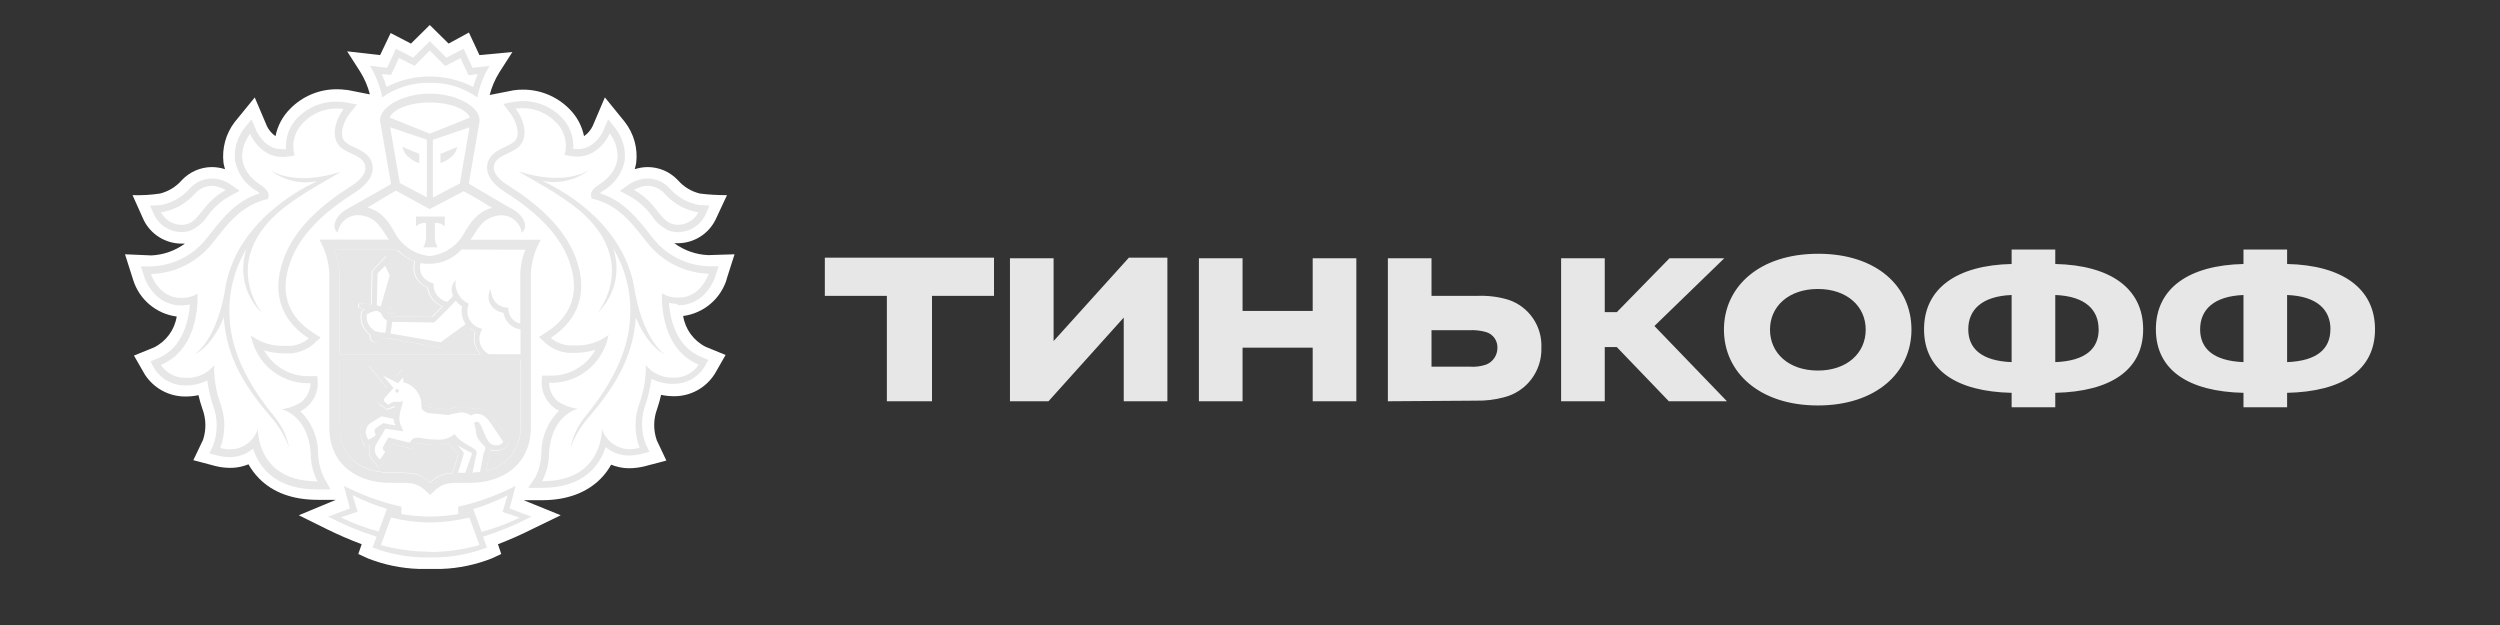 <?xml version="1.0" encoding="UTF-8"?> <svg xmlns="http://www.w3.org/2000/svg" width="200" height="50" viewBox="0 0 200 50" fill="none"><rect x="0" y="0" width="200" height="50" fill="#333333" stroke="none"/> <path d="M58.119 22.366L58.764 20.343L56.669 20.409C55.687 20.373 54.742 20.042 53.947 19.458H54.23C55.507 19.452 56.675 18.724 57.24 17.58L58.161 15.611C57.439 15.617 56.717 15.575 56 15.485C55.314 15.322 54.7 14.949 54.236 14.419C53.61 13.751 52.743 13.372 51.828 13.366C51.473 13.366 51.118 13.426 50.775 13.534C50.823 13.372 50.865 13.209 50.895 13.041C51.04 11.867 50.709 10.681 49.98 9.748L48.391 7.791L47.416 10.079C47.259 10.404 47.024 10.687 46.723 10.892C46.555 10.073 46.157 9.326 45.568 8.736C44.58 7.725 43.226 7.159 41.811 7.171C41.564 7.171 41.317 7.189 41.077 7.225L39.174 7.599C39.337 6.961 39.596 6.353 39.945 5.793L40.992 4.161L38.355 4.408L37.513 2.602L35.887 3.487L34.382 2L32.877 3.487L31.252 2.644L30.409 4.408L27.772 4.107L28.82 5.744C29.169 6.304 29.428 6.912 29.59 7.551L27.784 7.195H27.724C27.471 7.159 27.218 7.141 26.965 7.141C25.551 7.129 24.196 7.695 23.209 8.706C22.613 9.302 22.204 10.061 22.041 10.892C21.752 10.693 21.517 10.422 21.361 10.103L20.38 7.797L18.778 9.76C18.062 10.693 17.743 11.873 17.881 13.041C17.911 13.209 17.953 13.372 18.002 13.534C17.659 13.426 17.303 13.366 16.948 13.366C16.033 13.372 15.166 13.751 14.54 14.419C14.083 14.943 13.475 15.316 12.794 15.485C12.072 15.593 11.338 15.635 10.603 15.611L11.5 17.61C12.066 18.754 13.234 19.482 14.51 19.488H14.793C14.01 20.06 13.077 20.391 12.108 20.433L10.001 20.343L10.645 22.366C11.127 23.949 12.493 25.111 14.137 25.322C13.968 26.387 13.294 27.308 12.331 27.79L10.717 28.446L11.584 29.957C12.301 31.071 13.535 31.733 14.853 31.721C15.196 31.721 15.54 31.685 15.877 31.613C15.961 31.98 16.069 32.347 16.19 32.702C16.491 33.497 16.509 34.364 16.25 35.171L15.467 36.814L17.219 37.278C17.61 37.38 18.02 37.428 18.423 37.428C18.712 37.428 18.995 37.398 19.278 37.332C19.483 37.284 19.687 37.223 19.88 37.145C20.103 37.548 20.386 37.922 20.705 38.253C21.824 39.403 23.414 39.987 25.43 39.987H26.869L23.901 41.221L26.153 42.334C27.062 42.78 27.989 43.183 28.934 43.538L28.663 44.321L29.44 44.676C30.728 45.182 32.095 45.465 33.479 45.513H35.327C36.706 45.465 38.066 45.176 39.349 44.67L40.101 44.321L39.836 43.538C40.794 43.171 41.733 42.756 42.648 42.292L44.857 41.221L41.895 40.017H43.34C45.357 40.017 46.952 39.415 48.066 38.283C48.391 37.952 48.668 37.579 48.891 37.175C49.083 37.254 49.288 37.314 49.493 37.362C49.776 37.428 50.059 37.458 50.347 37.458C50.751 37.458 51.16 37.404 51.551 37.308L53.309 36.844L52.545 35.231C52.256 34.412 52.268 33.515 52.575 32.702C52.701 32.335 52.804 31.962 52.888 31.589C53.225 31.661 53.574 31.697 53.917 31.697C55.248 31.709 56.488 31.023 57.192 29.891L58.047 28.398L56.458 27.748C55.495 27.266 54.82 26.345 54.652 25.28C56.295 25.063 57.662 23.907 58.144 22.318L58.119 22.366Z" fill="white"></path> <path d="M41.618 28.759H27.17V34.177C27.17 36.404 28.778 37.789 31.155 37.789C33.142 37.789 33.666 37.867 34.4 38.602C34.864 38.102 35.52 37.819 36.206 37.831V37.747L36.664 36.338L35.887 35.489C35.574 35.585 35.249 35.622 34.924 35.603C34.436 35.597 33.955 35.549 33.479 35.453H33.329C33.263 35.453 33.263 35.453 33.245 35.489L33.154 35.64L32.992 35.91L32.679 35.838L31.288 35.513L31.095 35.826V35.862L31.264 36.049L31.192 36.29C31.065 36.585 30.885 36.85 30.656 37.078L30.307 37.452L29.988 37.054L29.753 36.759C29.5 36.428 29.44 35.995 29.584 35.603L29.193 35.766L29.018 35.381L28.922 35.11C28.675 34.538 28.862 33.876 29.361 33.514L30.481 32.913L31.547 33.123C31.547 33.021 31.613 32.654 31.643 32.563H31.583L30.981 32.792L30.379 32.383C30.259 32.262 30.253 32.064 30.379 31.937L30.951 31.07L29.5 29.264L31.673 30.119L31.824 29.939L32.125 29.577L32.468 29.902C32.558 29.993 32.618 30.101 32.648 30.228C33.251 30.468 34.364 31.173 34.455 32.316L34.111 32.455C34.154 32.515 34.208 32.563 34.274 32.593L35.863 32.75L36.008 32.708C36.279 32.605 36.568 32.551 36.856 32.545C37.145 32.545 37.428 32.611 37.687 32.738C37.802 32.696 37.928 32.672 38.048 32.666H38.127C38.976 32.666 39.403 33.304 39.74 33.809L39.915 34.062C40.21 34.484 40.601 35.098 40.619 35.122L40.794 35.393L40.577 35.646C40.378 35.91 40.065 36.061 39.734 36.061C39.638 36.067 39.541 36.067 39.445 36.061C39.361 36.043 39.277 36.019 39.192 35.983C39.192 36.067 39.192 36.169 39.144 36.254L38.897 37.674C40.535 37.343 41.691 35.874 41.624 34.201L41.618 28.759ZM27.152 28.319H38.404C37.946 27.838 37.79 27.145 37.994 26.513C37.844 26.441 37.699 26.345 37.573 26.236C37.133 26.561 35.767 27.537 35.442 27.783L35.37 27.832L30.951 27.049H30.86C30.716 27.055 30.572 27.055 30.427 27.049C30.385 27.248 30.21 27.386 30.012 27.386H29.939C29.705 27.344 29.542 27.121 29.578 26.886V26.79C29.006 26.381 28.735 25.67 28.886 24.984V24.906L28.952 24.858C28.952 24.858 29.036 24.797 29.151 24.731L28.832 24.683C28.711 24.659 28.633 24.551 28.651 24.43C28.669 24.31 28.778 24.232 28.898 24.25H28.904L29.669 24.37L29.741 21.679L30.879 20.475L31.589 21.968L30.843 24.557L31.517 24.665C31.637 24.689 31.715 24.797 31.697 24.918C31.679 25.026 31.589 25.099 31.481 25.099H31.445L30.897 25.008V25.05C30.957 25.159 31.047 25.243 31.162 25.297L34.527 25.351L35.388 24.503C34.731 24.274 34.262 23.696 34.184 23.003C33.762 22.841 33.419 22.528 33.226 22.125C33.064 21.745 33.034 21.318 33.148 20.921C32.618 20.71 32.137 20.391 31.745 19.981H26.749C26.99 20.571 27.128 21.198 27.152 21.83V28.319Z" fill="#E7E7E7"></path> <path d="M65.987 23.672H70.948V32.101H74.56V23.672H79.521V20.614H65.987V23.672ZM84.288 27.285V20.663H80.797V32.101H83.879L89.899 25.406V32.101H93.391V20.614H90.309L84.288 27.285ZM105.016 24.877H99.405V20.663H95.913V32.101H99.405V27.814H105.016V32.101H108.507V20.663H105.016V24.877ZM120.686 23.986C119.861 23.733 118.994 23.63 118.133 23.672H114.521V20.663H111.03V32.101L118.109 32.053C118.85 32.065 119.584 31.98 120.301 31.788C122.119 31.342 123.371 29.687 123.311 27.814C123.383 26.099 122.317 24.533 120.686 23.986ZM118.904 29.163C118.464 29.313 117.995 29.373 117.531 29.331H114.521V26.418H117.531C117.983 26.388 118.44 26.442 118.88 26.562C119.434 26.725 119.807 27.236 119.795 27.814C119.801 28.404 119.452 28.94 118.904 29.163ZM137.939 20.663H133.557L129.343 24.973H128.38V20.663H124.888V32.101H128.38V27.766H129.343L133.509 32.101H138.156L132.353 26.081L137.939 20.663Z" fill="#E7E7E7"></path> <path d="M145.453 20.301C140.733 20.301 137.915 22.949 137.915 26.369C137.915 29.788 140.757 32.437 145.428 32.437C150.1 32.437 152.917 29.788 152.917 26.369C152.917 22.949 150.172 20.301 145.453 20.301ZM145.428 29.644C143.093 29.644 141.6 28.247 141.6 26.369C141.6 24.491 143.117 23.118 145.428 23.118C147.74 23.118 149.257 24.491 149.257 26.369C149.257 28.247 147.764 29.644 145.428 29.644ZM164.422 21.119V19.963H160.93V21.119C156.547 21.216 153.923 23.07 153.923 26.345C153.923 29.62 156.547 31.329 160.93 31.426V32.581H164.422V31.426C168.828 31.329 171.453 29.62 171.453 26.345C171.453 23.07 168.834 21.216 164.422 21.119ZM160.93 28.97C158.522 28.873 157.462 27.886 157.462 26.345C157.462 24.804 158.522 23.696 160.93 23.6V28.97ZM164.422 28.97V23.6C166.854 23.696 167.889 24.804 167.889 26.345H167.895C167.895 27.886 166.86 28.873 164.422 28.97ZM182.969 21.119V19.963H179.478V21.119C175.095 21.216 172.47 23.07 172.47 26.345C172.47 29.62 175.095 31.329 179.478 31.426V32.581H182.969V31.426C187.376 31.329 190.001 29.62 190.001 26.345C190.001 23.07 187.376 21.216 182.969 21.119ZM179.478 28.97C177.07 28.873 176.01 27.886 176.01 26.345C176.01 24.804 177.07 23.696 179.478 23.6V28.97ZM186.431 26.345C186.431 27.886 185.402 28.873 182.969 28.97V23.6C185.402 23.696 186.437 24.804 186.437 26.345H186.431ZM31.77 31.125C31.697 31.125 31.631 31.179 31.625 31.251V31.257C31.619 31.335 31.679 31.408 31.757 31.414H31.763C31.848 31.414 31.908 31.347 31.908 31.269C31.908 31.185 31.848 31.125 31.77 31.125ZM31.764 31.119C31.77 31.119 31.77 31.125 31.77 31.125C31.776 31.125 31.776 31.119 31.782 31.119H31.764ZM41.6 40.992L40.769 40.672L40.998 39.812L41.251 38.873C40.113 39.456 38.921 39.926 37.693 40.275C37.091 40.444 36.658 40.522 36.658 40.522V41.13C35.917 41.25 35.171 41.317 34.418 41.323H34.352C33.599 41.317 32.853 41.25 32.113 41.13V40.528C32.113 40.528 31.673 40.444 31.071 40.275C29.843 39.926 28.651 39.456 27.513 38.873L27.76 39.812L27.995 40.672L27.158 40.992L26.255 41.335C27.495 41.979 28.79 42.515 30.126 42.936L29.807 43.803C31.258 44.357 32.811 44.628 34.364 44.592H34.4C35.953 44.628 37.507 44.357 38.957 43.803L38.644 42.936C39.975 42.515 41.269 41.979 42.509 41.335L41.6 40.992ZM27.26 41.389L28.609 40.937L28.206 39.613C29.09 40.052 30.006 40.42 30.951 40.709L30.288 42.515C29.247 42.238 28.23 41.858 27.26 41.389ZM34.418 44.164L34.388 44.14C33.064 44.134 31.745 43.953 30.469 43.604L31.282 41.401C32.293 41.654 33.335 41.792 34.382 41.798H34.448C35.496 41.786 36.537 41.654 37.549 41.401L38.361 43.604C37.079 43.965 35.749 44.152 34.418 44.164ZM38.524 42.551V42.533L37.862 40.727C38.807 40.438 39.722 40.071 40.607 39.631L40.203 40.955L41.57 41.413C40.595 41.889 39.571 42.274 38.524 42.551ZM34.382 6.629C35.743 6.593 37.079 7.002 38.187 7.791C38.361 6.9 38.692 6.045 39.168 5.269L37.801 5.425L37.091 3.902L35.712 4.612L34.382 3.294L33.052 4.612L31.673 3.902L30.963 5.425L29.596 5.269C30.072 6.045 30.403 6.9 30.577 7.791C31.685 7.002 33.022 6.593 34.382 6.629ZM30.902 5.955L31.282 5.997L31.444 5.654L31.92 4.63L32.805 5.088L33.148 5.263L33.425 5.01L34.382 4.04L35.339 5.01L35.616 5.281L35.959 5.106L36.838 4.648L37.32 5.672L37.482 6.015L37.862 5.973L38.223 5.931C38.078 6.262 37.952 6.605 37.85 6.954C35.676 5.84 33.094 5.84 30.921 6.954C30.818 6.605 30.692 6.262 30.547 5.931L30.902 5.955ZM52.238 19.054L52.075 18.856C50.955 17.429 49.89 16.075 47.987 15.454C48.066 15.388 48.144 15.328 48.228 15.274C49.131 14.762 49.769 13.883 49.974 12.866C50.077 11.945 49.818 11.024 49.252 10.289L48.65 9.537L48.27 10.434C48.27 10.488 47.602 11.927 46.254 11.927H45.856C45.929 10.982 45.586 10.048 44.917 9.374C44.105 8.543 42.985 8.08 41.823 8.086C41.606 8.086 41.389 8.104 41.179 8.134L40.258 8.315L40.83 9.067C41.275 9.669 41.678 10.711 41.203 11.271C40.974 11.469 40.715 11.626 40.432 11.734C39.83 12.017 38.963 12.42 38.963 13.432C38.963 14.088 39.475 14.774 40.396 15.358C43.111 17.08 44.791 18.856 45.519 20.854C46.645 23.901 45.176 25.634 43.749 26.549L43.111 26.959L43.671 27.471C44.171 27.898 44.785 28.163 45.441 28.229H45.989C46.549 28.229 47.103 28.151 47.638 27.988C47.506 28.223 47.343 28.446 47.169 28.65C46.356 29.596 45.152 30.113 43.906 30.047H43.37L43.328 30.583C43.322 31.335 43.653 32.046 44.225 32.533C44.376 32.666 44.544 32.774 44.725 32.858C43.834 33.725 43.328 34.911 43.31 36.157C43.31 36.838 43.153 37.512 42.858 38.126L42.256 39.029H43.328C45.098 39.029 46.452 38.541 47.392 37.572C47.879 37.06 48.24 36.44 48.451 35.766C48.8 36.061 49.21 36.266 49.655 36.368C49.866 36.416 50.083 36.44 50.299 36.44C50.624 36.44 50.949 36.398 51.262 36.326L51.949 36.145L51.648 35.507C51.268 34.49 51.268 33.364 51.648 32.347C51.87 31.684 52.027 30.998 52.111 30.3C52.653 30.577 53.255 30.715 53.863 30.709C54.862 30.721 55.795 30.228 56.337 29.391L56.668 28.789L56.066 28.536C54.05 27.699 53.604 25.448 53.514 24.232C53.713 24.274 53.911 24.298 54.116 24.304L54.285 24.418C56.476 24.418 57.21 22.185 57.24 22.089L57.487 21.3H56.662C54.929 21.24 53.309 20.421 52.238 19.054ZM54.291 23.81H54.206C53.767 23.816 53.333 23.696 52.96 23.467C52.96 23.467 52.641 27.82 55.886 29.168V29.186C55.458 29.836 54.724 30.222 53.947 30.21C53.068 30.264 52.22 29.891 51.666 29.21C51.684 30.234 51.515 31.257 51.172 32.22C50.733 33.382 50.733 34.67 51.172 35.832C50.901 35.899 50.63 35.935 50.353 35.935C50.185 35.935 50.01 35.917 49.848 35.874C49.047 35.682 48.409 35.092 48.15 34.315C48.15 34.315 48.276 38.493 43.406 38.493H43.37C43.737 37.795 43.93 37.018 43.924 36.23C44.135 33.141 46.23 32.702 46.23 32.702C45.652 32.63 45.104 32.425 44.622 32.1C44.183 31.733 43.93 31.191 43.918 30.619C45.327 30.679 46.687 30.095 47.608 29.024C48.162 28.392 48.529 27.621 48.686 26.796C47.909 27.38 46.952 27.675 45.983 27.633H45.489C44.965 27.579 44.466 27.374 44.062 27.031C45.917 25.827 47.217 23.768 46.067 20.644C45.14 18.139 42.919 16.267 40.685 14.858C39.945 14.401 39.499 13.883 39.499 13.438C39.499 12.39 40.986 12.36 41.6 11.632C42.305 10.813 41.865 9.489 41.251 8.694C41.426 8.664 41.606 8.652 41.781 8.652C42.786 8.64 43.755 9.043 44.454 9.766C45.164 10.44 45.435 11.457 45.164 12.396L45.489 12.463C45.688 12.499 45.886 12.517 46.091 12.523H46.224C47.987 12.523 48.782 10.675 48.782 10.675C48.782 10.675 50.66 12.986 47.897 14.792C47.422 15.099 47.211 15.394 47.295 15.695L47.337 15.894L47.536 15.93C49.541 16.472 50.546 17.857 51.792 19.428C52.972 20.927 54.754 21.83 56.662 21.896H56.699C56.699 21.896 56.096 23.81 54.291 23.81Z" fill="#E7E7E7"></path> <path d="M50.426 15.726C51.1 16.111 51.684 16.635 52.141 17.261C52.484 17.791 52.972 18.212 53.55 18.465C53.767 18.538 54.002 18.574 54.23 18.574C55.151 18.574 55.994 18.05 56.416 17.231L56.765 16.449L55.916 16.4C55.001 16.232 54.176 15.762 53.568 15.058C53.117 14.57 52.484 14.287 51.816 14.281C51.298 14.287 50.799 14.444 50.365 14.721L49.583 15.269L50.426 15.726ZM51.834 14.865L51.816 14.871C52.328 14.871 52.809 15.094 53.153 15.473C53.857 16.28 54.82 16.816 55.88 16.99C55.555 17.598 54.923 17.978 54.23 17.984C54.062 17.984 53.893 17.954 53.731 17.899C52.755 17.568 52.412 16.093 50.721 15.202C51.052 14.986 51.437 14.871 51.834 14.865ZM50.823 23.486L50.811 23.474C50.317 19.501 47.434 16.629 44.225 14.889C43.93 14.727 43.653 14.594 43.388 14.468C44.713 14.739 46.091 14.414 47.157 13.583C47.157 13.583 45.297 14.95 41.492 13.709C42.545 14.396 44.592 15.359 46.464 16.924C51.136 21.03 47.795 25.039 47.795 25.039C49.191 23.715 49.679 21.692 49.053 19.874C50.04 21.517 50.516 23.42 50.414 25.334C50.281 28.489 48.529 31.246 46.723 33.443C46.181 34.136 45.808 34.948 45.652 35.815C45.959 34.954 46.422 34.16 47.024 33.473C48.981 31.18 50.636 28.802 50.871 25.376C51.076 25.978 51.907 27.73 53.231 28.386C53.231 28.386 51.569 27.387 50.823 23.486ZM25.9 38.169C25.611 37.555 25.454 36.881 25.448 36.2C25.43 34.954 24.919 33.768 24.028 32.901C24.208 32.817 24.377 32.709 24.527 32.576C25.099 32.089 25.43 31.378 25.424 30.626L25.388 30.09H24.846C23.606 30.15 22.402 29.639 21.59 28.693C21.415 28.489 21.258 28.266 21.12 28.031C21.656 28.194 22.21 28.272 22.769 28.272H23.317C23.973 28.206 24.593 27.941 25.093 27.513L25.653 27.002L25.015 26.592C23.582 25.677 22.119 23.944 23.245 20.897C23.973 18.917 25.653 17.129 28.392 15.407C29.313 14.805 29.819 14.137 29.819 13.481C29.819 12.469 28.97 12.066 28.35 11.783C28.067 11.675 27.808 11.518 27.579 11.319C27.098 10.76 27.501 9.694 27.953 9.116L28.555 8.364L27.628 8.183C27.417 8.147 27.2 8.135 26.983 8.135C25.81 8.099 24.678 8.55 23.847 9.375C23.167 10.043 22.812 10.982 22.878 11.934H22.517C21.162 11.934 20.524 10.501 20.5 10.441L20.121 9.544L19.519 10.296C18.959 11.03 18.7 11.952 18.802 12.873C19.007 13.89 19.639 14.769 20.542 15.281C20.626 15.335 20.711 15.395 20.783 15.461C18.881 16.063 17.815 17.436 16.695 18.863L16.533 19.067C15.461 20.434 13.836 21.253 12.102 21.313H11.277L11.53 22.101C11.53 22.198 12.289 24.431 14.486 24.431H14.594C14.799 24.425 14.998 24.401 15.196 24.359C15.106 25.563 14.66 27.826 12.638 28.663L12.036 28.916L12.367 29.518C12.909 30.355 13.842 30.849 14.841 30.837C15.449 30.843 16.045 30.704 16.587 30.427C16.671 31.125 16.828 31.812 17.05 32.474C17.43 33.491 17.43 34.617 17.05 35.635L16.749 36.273L17.436 36.453C17.749 36.526 18.074 36.568 18.399 36.568C18.616 36.568 18.832 36.544 19.043 36.495C19.488 36.393 19.898 36.188 20.247 35.893C20.458 36.568 20.819 37.188 21.307 37.699C22.252 38.669 23.606 39.15 25.37 39.156H26.442L25.9 38.169ZM25.382 38.506C20.512 38.506 20.632 34.328 20.632 34.328C20.373 35.105 19.735 35.695 18.935 35.887C18.772 35.929 18.598 35.948 18.429 35.948C18.152 35.948 17.881 35.911 17.616 35.845C18.056 34.683 18.056 33.395 17.616 32.233C17.273 31.27 17.111 30.247 17.129 29.223C16.575 29.903 15.726 30.277 14.847 30.223H14.817C14.034 30.235 13.3 29.843 12.872 29.193C16.117 27.845 15.798 23.492 15.798 23.492C15.425 23.721 14.992 23.841 14.552 23.835H14.486C12.68 23.835 12.078 21.921 12.078 21.921H12.114C14.022 21.861 15.81 20.958 16.99 19.459C18.23 17.887 19.242 16.503 21.246 15.961L21.445 15.925L21.487 15.726C21.541 15.419 21.331 15.124 20.885 14.823C18.122 13.017 20 10.705 20 10.705C20 10.705 20.783 12.554 22.559 12.554H22.643C22.848 12.548 23.046 12.53 23.245 12.493L23.57 12.427C23.293 11.488 23.57 10.471 24.28 9.796C24.979 9.074 25.948 8.671 26.953 8.683C27.128 8.683 27.309 8.695 27.483 8.725C26.881 9.525 26.436 10.85 27.14 11.663C27.742 12.367 29.235 12.397 29.235 13.469C29.235 13.914 28.82 14.432 28.079 14.895C25.84 16.304 23.618 18.176 22.697 20.681C21.547 23.805 22.848 25.882 24.702 27.068C24.299 27.405 23.799 27.616 23.275 27.67H22.775C21.806 27.712 20.849 27.417 20.072 26.833C20.229 27.658 20.596 28.428 21.144 29.061C22.065 30.126 23.432 30.716 24.84 30.656C24.828 31.228 24.575 31.77 24.136 32.137C23.654 32.462 23.107 32.667 22.529 32.739C22.529 32.739 24.63 33.166 24.858 36.267C24.852 37.055 25.045 37.832 25.412 38.53L25.382 38.506Z" fill="#E7E7E7"></path> <path d="M14.528 18.568H14.534C14.763 18.568 14.998 18.532 15.214 18.459C15.792 18.206 16.28 17.785 16.623 17.255C17.075 16.629 17.659 16.105 18.333 15.72L19.175 15.269L18.393 14.721C17.959 14.444 17.46 14.287 16.948 14.281C16.28 14.287 15.648 14.57 15.196 15.064C14.594 15.762 13.764 16.238 12.854 16.406L12.006 16.449L12.349 17.231C12.77 18.05 13.607 18.562 14.528 18.568ZM15.612 15.473C15.949 15.094 16.43 14.871 16.942 14.871C17.333 14.877 17.719 14.998 18.05 15.208C16.346 16.117 15.991 17.574 15.04 17.905C14.883 17.96 14.715 17.99 14.546 17.99C13.848 17.99 13.21 17.604 12.885 16.99C13.944 16.816 14.907 16.28 15.612 15.473ZM18.363 25.358C18.261 23.444 18.73 21.541 19.724 19.898C19.097 21.716 19.585 23.739 20.982 25.063C20.982 25.063 17.634 21.054 22.312 16.948C24.184 15.383 26.225 14.42 27.279 13.733C23.474 14.974 21.614 13.607 21.614 13.607C22.679 14.438 24.052 14.763 25.376 14.492C25.111 14.618 24.834 14.757 24.54 14.913C21.331 16.659 18.429 19.531 17.954 23.504V23.474C17.207 27.375 15.546 28.374 15.546 28.374C16.864 27.724 17.701 25.966 17.899 25.364C18.122 28.796 19.796 31.174 21.752 33.461C22.348 34.148 22.818 34.942 23.125 35.803C22.962 34.942 22.589 34.13 22.041 33.443C20.235 31.246 18.489 28.489 18.363 25.358ZM33.281 18.11C33.491 17.905 33.786 17.809 34.081 17.845V18.983C34.075 19.266 34.003 19.537 33.864 19.784H35.002C34.864 19.537 34.792 19.266 34.786 18.983V17.845C35.075 17.809 35.37 17.905 35.58 18.11V17.322H33.281V18.11ZM32.805 12.65H32.793C32.968 12.8 33.172 12.921 33.395 12.993L33.539 13.059V12.313L32.203 11.753C32.269 12.126 32.486 12.451 32.805 12.65ZM35.978 12.644L35.972 12.65C36.291 12.451 36.507 12.126 36.574 11.753L35.237 12.313V13.053L35.376 12.987C35.598 12.915 35.803 12.794 35.978 12.644Z" fill="#E7E7E7"></path> <path d="M38.373 9.627C38.373 8.502 36.477 7.49 34.388 7.49C32.299 7.49 30.403 8.502 30.403 9.627L30.445 9.904L31.282 14.72L30.445 15.208L28.26 16.448C28.26 16.448 27.772 16.701 27.543 16.851C26.719 17.453 26.544 18.26 27.02 18.609C27.14 17.791 27.856 17.189 28.687 17.213C29.38 17.231 30.024 17.58 30.415 18.152C30.535 18.296 30.644 18.453 30.74 18.609C30.866 18.814 30.993 18.994 31.119 19.169H25.545C26.014 19.976 26.285 20.885 26.345 21.818V34.201C26.345 37.211 28.651 38.626 31.161 38.626C33.088 38.626 33.347 38.536 34.406 39.595C35.466 38.536 35.725 38.626 37.651 38.626C40.143 38.626 42.467 37.199 42.467 34.201V21.83C42.527 20.897 42.798 19.988 43.268 19.181H37.633C37.759 19.007 37.886 18.826 38.012 18.621C38.115 18.465 38.223 18.308 38.337 18.164C38.735 17.592 39.379 17.243 40.071 17.225C40.902 17.201 41.618 17.803 41.739 18.621C42.22 18.278 42.046 17.417 41.215 16.863C40.992 16.707 40.505 16.46 40.505 16.46L38.337 15.184L37.501 14.696L38.337 9.88L38.373 9.627ZM31.21 10.181L34.147 11.175V15.786L31.986 14.642L31.21 10.181ZM26.749 19.982H31.812C32.203 20.391 32.684 20.716 33.214 20.921C33.1 21.318 33.13 21.746 33.292 22.125C33.485 22.528 33.828 22.841 34.25 23.004C34.328 23.696 34.798 24.274 35.454 24.503C35.093 24.87 34.737 25.213 34.593 25.352L31.228 25.298C31.113 25.243 31.023 25.159 30.963 25.051V25.009L31.511 25.099H31.547C31.655 25.099 31.745 25.027 31.764 24.918C31.782 24.798 31.703 24.689 31.583 24.665L30.909 24.557L31.655 21.968L30.945 20.476L29.807 21.68L29.735 24.37L28.97 24.25C28.85 24.226 28.741 24.304 28.717 24.425V24.431C28.699 24.551 28.777 24.659 28.898 24.683L29.217 24.732C29.103 24.798 29.024 24.846 29.018 24.858L28.952 24.906V24.985C28.802 25.671 29.078 26.381 29.644 26.791V26.887C29.608 27.122 29.771 27.344 30.006 27.387H30.078C30.276 27.387 30.451 27.248 30.493 27.049C30.638 27.055 30.776 27.055 30.921 27.049H31.011L35.424 27.85L35.496 27.802C35.845 27.555 37.188 26.598 37.627 26.255C37.753 26.363 37.898 26.459 38.048 26.532C37.844 27.164 38 27.856 38.458 28.338H27.152V21.83C27.128 21.198 26.989 20.572 26.749 19.982ZM37.248 25.936C36.79 26.273 35.664 27.091 35.255 27.381L31.252 26.682V26.574C31.318 26.303 31.354 26.026 31.36 25.749L34.731 25.803L34.798 25.737C34.852 25.683 35.917 24.653 36.459 24.057C36.604 24.238 36.772 24.389 36.965 24.509C36.868 25.003 36.971 25.514 37.248 25.936ZM30.559 25.213V25.231C30.65 25.4 30.782 25.544 30.945 25.641C30.939 25.887 30.915 26.128 30.872 26.369C30.872 26.423 30.872 26.477 30.83 26.532V26.616C30.553 26.616 30.282 26.574 30.018 26.489C29.536 26.231 29.265 25.701 29.343 25.159C29.56 25.009 29.807 24.912 30.066 24.876C30.288 24.87 30.487 25.003 30.559 25.213ZM30.144 24.413L30.21 21.866L30.812 21.264L31.18 22.029L30.463 24.509L30.144 24.413ZM37.218 37.825H36.64L37.091 36.35C37.163 36.146 36.79 35.881 36.634 35.646C37.001 35.869 37.38 36.067 37.772 36.248C37.772 36.296 37.218 37.825 37.218 37.825ZM38.765 36.176L38.717 36.134L38.404 37.759C38.205 37.759 37.994 37.801 37.802 37.813L38.133 36.248C38.229 35.785 36.983 35.646 36.369 34.725C35.965 35.062 35.448 35.219 34.93 35.164C34.472 35.158 34.021 35.11 33.575 35.02C33.497 35.014 33.419 35.014 33.341 35.02C33.154 35.008 32.974 35.104 32.877 35.267L32.787 35.417L31.071 35.002L30.662 35.712C30.596 35.809 30.608 35.941 30.692 36.025L30.806 36.152C30.692 36.374 30.547 36.579 30.373 36.754L30.12 36.441C29.927 36.128 29.945 35.724 30.162 35.429L30.836 34.291L32.275 34.508L32.052 33.996C31.751 33.322 32.209 32.461 32.257 31.968C32.257 32.118 32.101 32.148 31.944 32.148H31.529C31.499 32.142 31.462 32.142 31.432 32.148L31.041 32.383L30.734 32.1C30.686 32.01 30.704 31.902 30.776 31.835L31.486 31.035L30.644 30.053L31.848 30.655L32.209 30.222C32.305 30.318 32.263 30.571 32.263 30.571C33.136 30.788 33.744 31.582 33.72 32.486V32.66C33.84 32.853 34.033 32.985 34.25 33.039L35.881 33.202C36.206 33.1 36.537 33.033 36.874 32.991C37.163 32.991 37.452 33.081 37.693 33.238C37.808 33.16 37.946 33.112 38.084 33.106H38.139C38.867 33.106 39.174 33.768 39.566 34.31C39.86 34.725 40.258 35.351 40.258 35.351C40.143 35.52 39.957 35.622 39.752 35.622C39.68 35.628 39.614 35.628 39.541 35.622C38.759 35.477 38.644 33.864 38.199 33.738H38.127C38.042 33.738 37.964 33.786 37.922 33.864C38.127 34.412 38.006 34.635 38.229 35.068C38.392 35.327 38.596 35.562 38.831 35.76C38.831 35.76 38.801 36.001 38.765 36.176ZM29.994 34.599H29.982L30.054 34.785C30.006 34.948 29.452 35.182 29.452 35.182L29.331 34.918C29.175 34.538 29.289 34.105 29.62 33.858L30.529 33.304L31.499 33.509C31.492 33.702 31.553 33.888 31.667 34.045L30.65 33.852L30.048 34.273C29.951 34.358 29.933 34.49 29.994 34.599ZM41.636 34.207C41.703 35.881 40.541 37.35 38.897 37.675L39.174 36.218C39.174 36.134 39.204 36.031 39.216 35.947C39.301 35.983 39.385 36.007 39.469 36.025C39.566 36.031 39.662 36.031 39.758 36.025C40.089 36.025 40.402 35.875 40.601 35.61L40.818 35.357L40.637 35.11C40.637 35.11 40.234 34.472 39.933 34.051L39.764 33.798C39.427 33.292 39 32.654 38.151 32.654H38.072C37.952 32.66 37.826 32.684 37.711 32.726C37.452 32.6 37.169 32.534 36.88 32.534C36.592 32.54 36.303 32.594 36.032 32.696L35.887 32.738L34.298 32.582C34.232 32.552 34.178 32.504 34.135 32.443L34.478 32.305C34.382 31.155 33.275 30.451 32.672 30.216C32.642 30.09 32.582 29.981 32.492 29.891L32.149 29.566L31.848 29.927L31.697 30.108L29.47 29.192L30.921 30.999L30.349 31.865C30.228 31.986 30.222 32.184 30.349 32.311L30.951 32.72L31.553 32.492H31.613C31.613 32.582 31.547 32.949 31.517 33.051L30.469 32.871L29.349 33.473C28.832 33.846 28.651 34.532 28.922 35.11L29.048 35.381L29.223 35.766L29.614 35.604C29.47 35.995 29.53 36.429 29.783 36.76L30.018 37.061L30.331 37.458L30.68 37.085C30.909 36.856 31.089 36.591 31.216 36.296L31.288 36.055L31.119 35.869V35.833L31.312 35.52L32.703 35.845L33.016 35.917L33.184 35.64L33.275 35.489C33.275 35.459 33.275 35.453 33.359 35.453H33.509C33.985 35.55 34.467 35.598 34.948 35.604C35.273 35.622 35.598 35.586 35.911 35.489L36.682 36.368L36.224 37.777V37.861C35.538 37.849 34.882 38.132 34.418 38.632C33.678 37.898 33.154 37.819 31.174 37.819C28.796 37.819 27.188 36.429 27.188 34.207V28.789H41.636V34.207ZM42.028 19.982C41.781 20.566 41.648 21.192 41.624 21.83V25.887C41.101 25.773 40.709 25.328 40.673 24.792V24.605H40.492C40.179 24.581 39.891 24.437 39.674 24.214C39.409 23.907 39.264 23.522 39.258 23.118C39 23.54 39.024 24.081 39.325 24.479C39.559 24.774 39.903 24.973 40.276 25.021C40.384 25.719 40.944 26.261 41.642 26.351V28.338H39.114C38.452 28.001 38.175 27.212 38.47 26.532L38.566 26.315L38.343 26.231C37.621 25.978 37.224 25.201 37.452 24.467L37.501 24.286L37.332 24.208C36.7 23.841 36.351 23.124 36.453 22.402C36.122 22.739 36.038 23.251 36.248 23.672C36.128 23.811 35.971 23.973 35.797 24.154C35.165 24.021 34.707 23.474 34.683 22.829V22.679L34.545 22.625C34.178 22.516 33.877 22.263 33.702 21.926C33.587 21.649 33.563 21.336 33.642 21.047C33.762 21.072 33.883 21.09 34.003 21.102C34.123 21.108 34.25 21.108 34.37 21.102C35.345 21.102 36.273 20.68 36.923 19.958L42.028 19.982ZM38.127 15.876L39.114 16.478L39.361 16.623C38.849 16.761 38.386 17.038 38.018 17.423L37.976 17.459C37.892 17.55 37.814 17.64 37.735 17.736L37.687 17.797C37.609 17.893 37.537 17.995 37.471 18.104L37.434 18.158C37.35 18.278 37.272 18.411 37.194 18.543C36.646 19.633 35.58 20.361 34.37 20.482C33.16 20.361 32.095 19.633 31.547 18.543C31.468 18.411 31.39 18.284 31.312 18.158L31.264 18.091L31.071 17.779L31.017 17.712C30.939 17.616 30.86 17.526 30.782 17.441L30.74 17.399C30.373 17.014 29.909 16.737 29.398 16.599L29.65 16.454L30.644 15.852L31.661 15.25L34.376 16.725L37.091 15.298L38.127 15.876ZM36.79 14.672L34.629 15.81V11.181L37.561 10.187L36.79 14.672ZM34.382 10.693L31.168 9.405C31.438 8.754 32.703 8.201 34.382 8.201C36.062 8.201 37.326 8.754 37.597 9.405L34.382 10.693Z" fill="#E7E7E7"></path> </svg> 